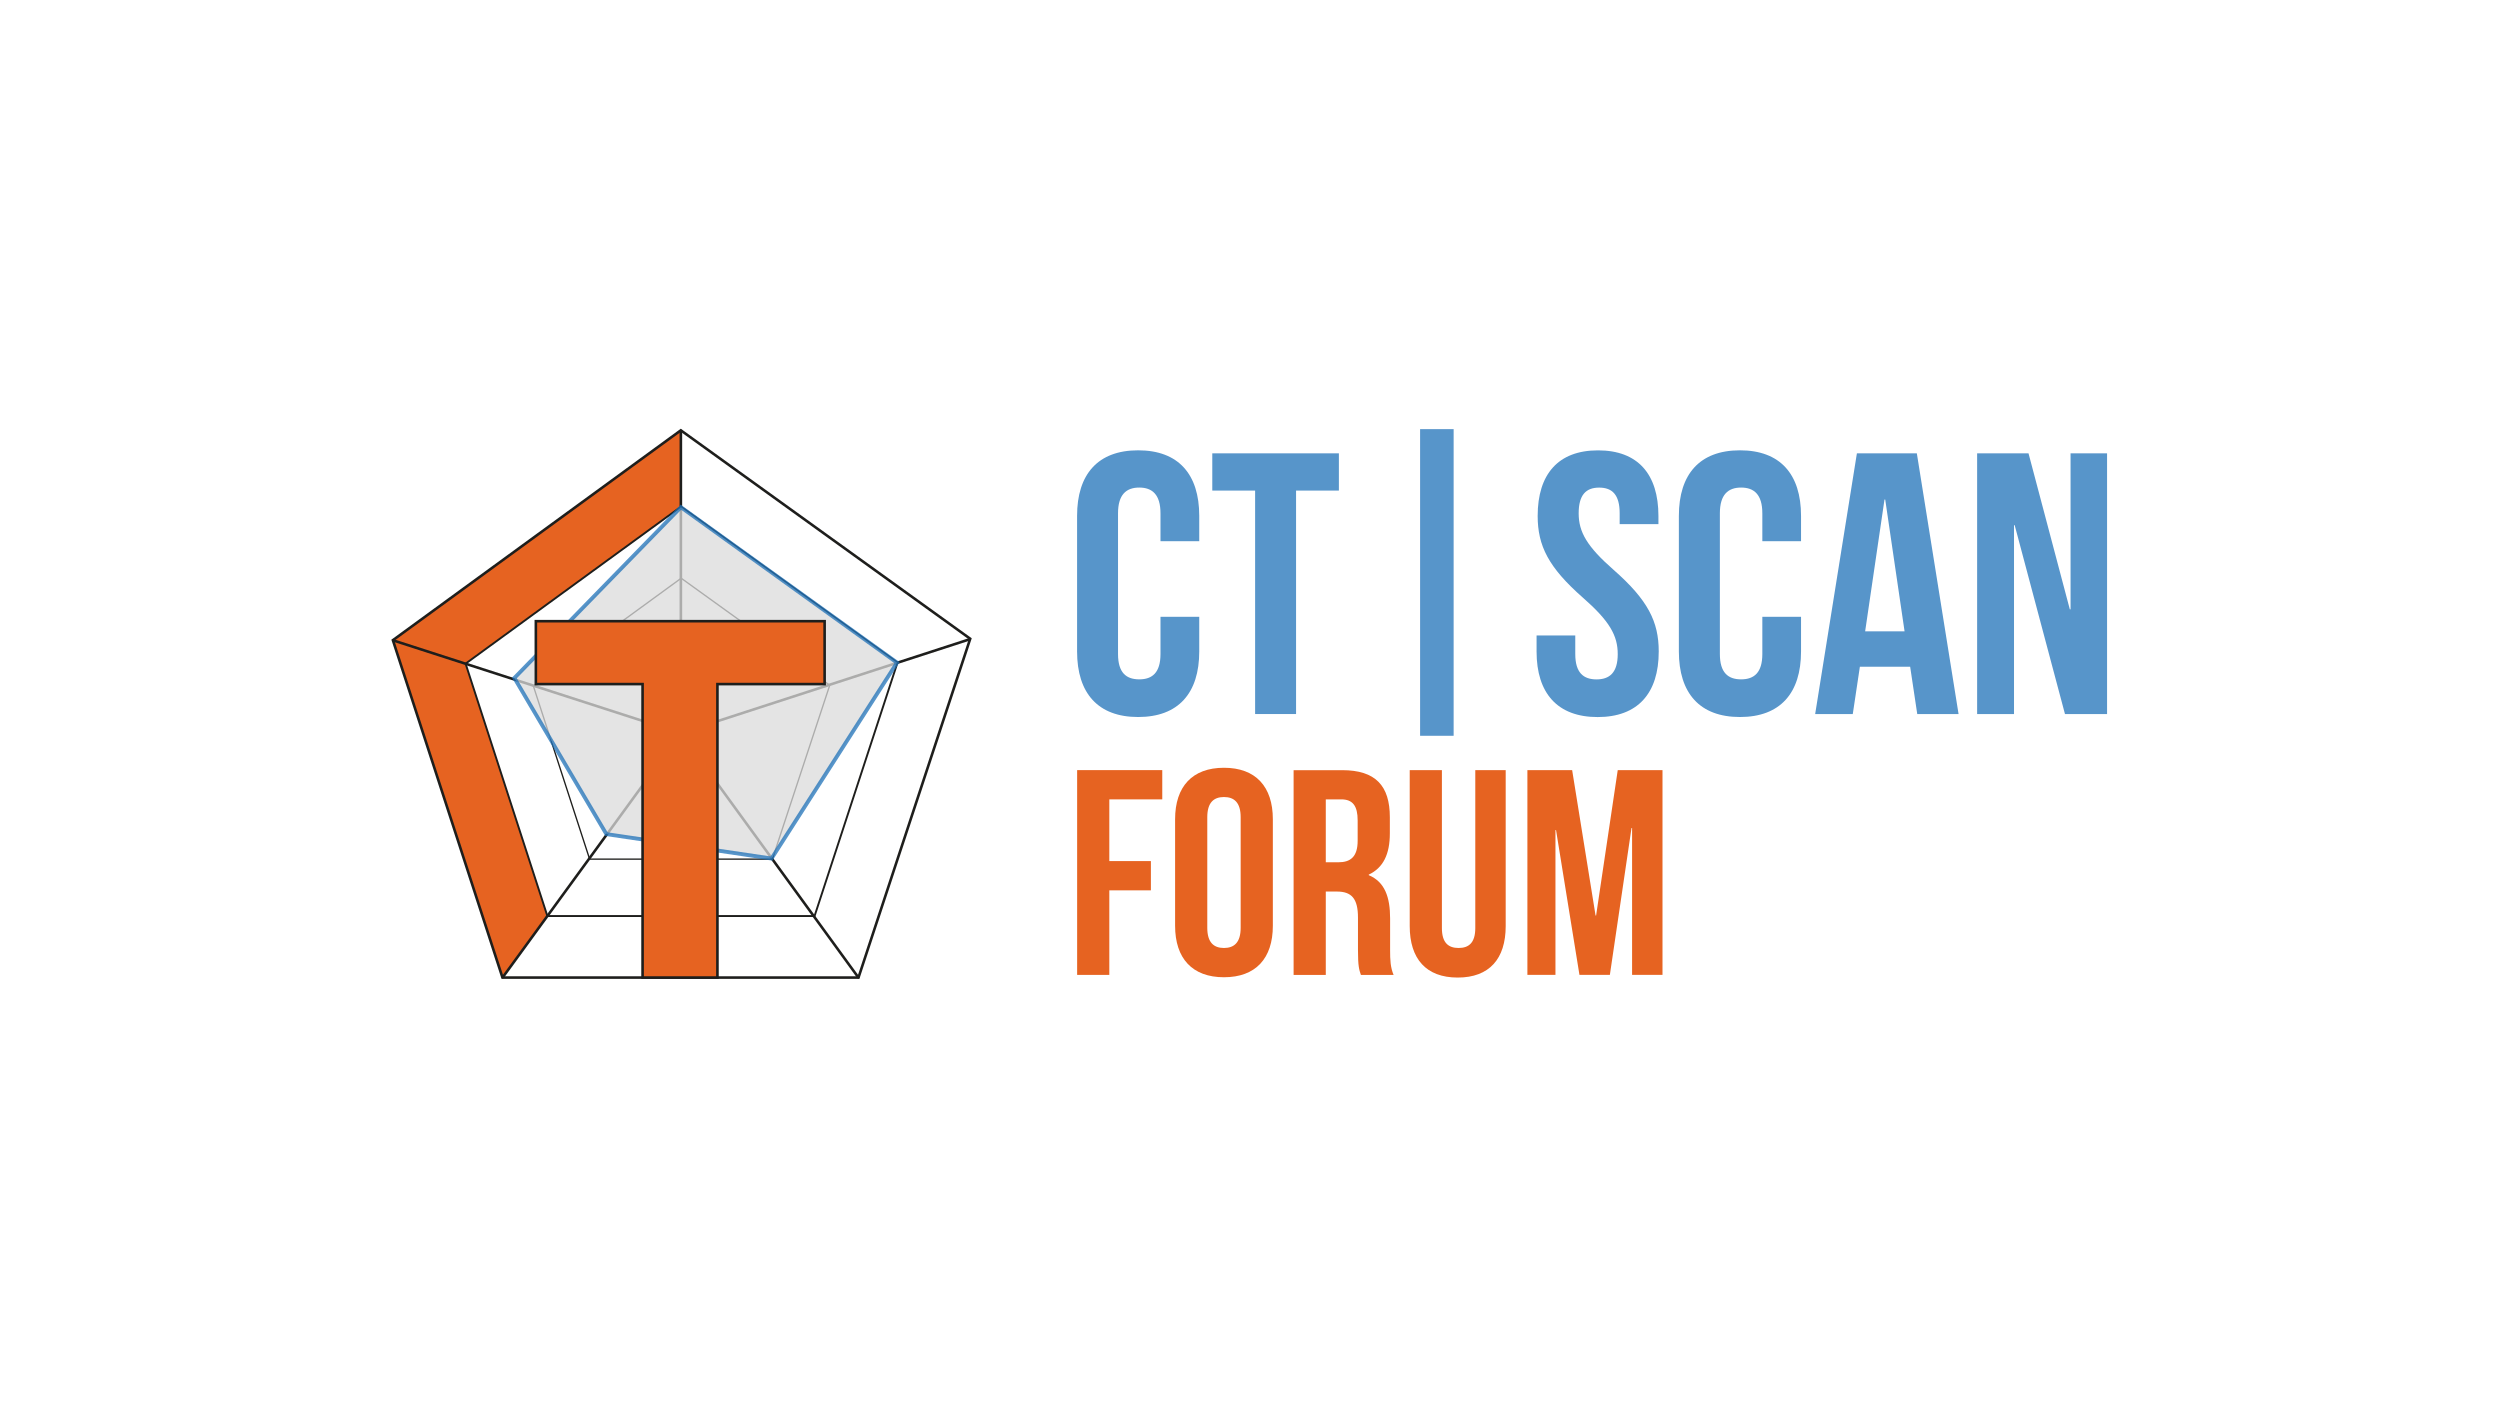 <?xml version="1.0" encoding="UTF-8"?><svg id="Warstwa_2" xmlns="http://www.w3.org/2000/svg" viewBox="0 0 479.28 269.67"><defs><style>.cls-1{stroke-width:.37px;}.cls-1,.cls-2,.cls-3,.cls-4,.cls-5,.cls-6{stroke-miterlimit:10;}.cls-1,.cls-2,.cls-4,.cls-5,.cls-6{stroke:#1e1e1c;}.cls-1,.cls-4,.cls-7,.cls-5,.cls-6{fill:none;}.cls-2,.cls-4,.cls-6{stroke-width:.5px;}.cls-2,.cls-8{fill:#e66321;}.cls-3{fill:#dbdbdb;stroke:#1f71b8;stroke-width:.75px;}.cls-3,.cls-9{opacity:.75;}.cls-5{stroke-width:.26px;}.cls-10{fill:#1f71b8;}.cls-6{stroke-linecap:round;}</style></defs><g id="Warstwa_1-2"><rect class="cls-7" width="479.28" height="269.67"/><g><g><path class="cls-8" d="M89.26,127.23l-13.94-4.5,55.2-40.23,.02,14.75-41.28,29.99Zm15.68,48.38l-15.68-48.38-13.94-4.5,21.01,64.68,8.61-11.79Z"/><line class="cls-6" x1="130.48" y1="140.56" x2="75.41" y2="122.78"/><line class="cls-6" x1="130.53" y1="140.51" x2="130.53" y2="82.62"/><line class="cls-6" x1="130.54" y1="140.53" x2="185.91" y2="122.55"/><line class="cls-6" x1="130.48" y1="140.52" x2="164.54" y2="187.37"/><line class="cls-6" x1="130.48" y1="140.56" x2="96.41" y2="187.32"/><polygon class="cls-4" points="130.52 82.5 75.32 122.73 96.33 187.41 164.58 187.41 186 122.46 130.52 82.5"/><polygon class="cls-1" points="130.56 97.13 89.26 127.23 104.94 175.62 156.16 175.62 172.06 127.03 130.56 97.13"/><polygon class="cls-5" points="130.59 110.85 102.25 131.51 113.04 164.71 148.07 164.71 159.07 131.37 130.59 110.85"/><polygon class="cls-3" points="98.61 129.98 130.54 97.24 171.97 127.04 147.91 164.59 116.25 159.91 98.61 129.98"/><path class="cls-2" d="M123.19,187.41v-56.26h-20.46v-12.06h55.36v12.06h-20.55v56.26h-14.35Z"/></g><g class="cls-9"><path class="cls-10" d="M229.91,118.25v6.64c0,8-4,12.57-11.71,12.57s-11.71-4.57-11.71-12.57v-25.99c0-8,4-12.57,11.71-12.57s11.71,4.57,11.71,12.57v4.85h-7.43v-5.35c0-3.57-1.57-4.93-4.07-4.93s-4.07,1.36-4.07,4.93v26.99c0,3.57,1.57,4.85,4.07,4.85s4.07-1.29,4.07-4.85v-7.14h7.43Z"/><path class="cls-10" d="M232.41,86.91h24.27v7.14h-8.21v42.84h-7.85v-42.84h-8.21v-7.14Z"/><path class="cls-10" d="M272.25,82.27h6.43v58.79h-6.43v-58.79Z"/><path class="cls-10" d="M306.37,86.34c7.64,0,11.57,4.57,11.57,12.57v1.57h-7.43v-2.07c0-3.57-1.43-4.93-3.93-4.93s-3.93,1.36-3.93,4.93,1.57,6.35,6.71,10.85c6.57,5.78,8.64,9.92,8.64,15.64,0,8-4,12.57-11.71,12.57s-11.71-4.57-11.71-12.57v-3.07h7.42v3.57c0,3.57,1.57,4.85,4.07,4.85s4.07-1.29,4.07-4.85-1.57-6.35-6.71-10.85c-6.57-5.78-8.64-9.92-8.64-15.64,0-8,3.93-12.57,11.57-12.57Z"/><path class="cls-10" d="M345.28,118.25v6.64c0,8-4,12.57-11.71,12.57s-11.71-4.57-11.71-12.57v-25.99c0-8,4-12.57,11.71-12.57s11.71,4.57,11.71,12.57v4.85h-7.42v-5.35c0-3.57-1.57-4.93-4.07-4.93s-4.07,1.36-4.07,4.93v26.99c0,3.57,1.57,4.85,4.07,4.85s4.07-1.29,4.07-4.85v-7.14h7.42Z"/><path class="cls-10" d="M375.48,136.89h-7.92l-1.36-9.07h-9.64l-1.36,9.07h-7.21l8-49.98h11.49l8,49.98Zm-17.92-15.85h7.57l-3.71-25.27h-.14l-3.71,25.27Z"/><path class="cls-10" d="M386.25,100.69h-.14v36.2h-7.07v-49.98h9.85l7.92,29.91h.14v-29.91h7v49.98h-8.07l-9.64-36.2Z"/></g><g><path class="cls-8" d="M212.67,165.08h7.97v5.61h-7.97v16.21h-6.17v-39.26h16.32v5.61h-10.15v11.84Z"/><path class="cls-8" d="M225.28,157.06c0-6.28,3.31-9.87,9.37-9.87s9.37,3.59,9.37,9.87v20.42c0,6.28-3.31,9.87-9.37,9.87s-9.37-3.59-9.37-9.87v-20.42Zm6.17,20.81c0,2.8,1.23,3.87,3.2,3.87s3.2-1.07,3.2-3.87v-21.2c0-2.8-1.23-3.87-3.2-3.87s-3.2,1.07-3.2,3.87v21.2Z"/><path class="cls-8" d="M260.9,186.9c-.34-1.01-.56-1.63-.56-4.82v-6.17c0-3.65-1.23-4.99-4.04-4.99h-2.13v15.99h-6.17v-39.26h9.31c6.39,0,9.14,2.97,9.14,9.03v3.08c0,4.04-1.29,6.62-4.04,7.91v.11c3.08,1.29,4.09,4.21,4.09,8.3v6.06c0,1.91,.06,3.31,.67,4.77h-6.28Zm-6.73-33.65v12.06h2.41c2.3,0,3.7-1.01,3.7-4.15v-3.87c0-2.8-.95-4.04-3.14-4.04h-2.97Z"/><path class="cls-8" d="M276.43,147.64v30.29c0,2.8,1.23,3.81,3.2,3.81s3.2-1.01,3.2-3.81v-30.29h5.83v29.9c0,6.28-3.14,9.87-9.2,9.87s-9.2-3.59-9.2-9.87v-29.9h6.17Z"/><path class="cls-8" d="M305.88,175.52h.11l4.15-27.88h8.58v39.26h-5.83v-28.16h-.11l-4.15,28.16h-5.83l-4.49-27.77h-.11v27.77h-5.38v-39.26h8.58l4.49,27.88Z"/></g></g></g></svg>